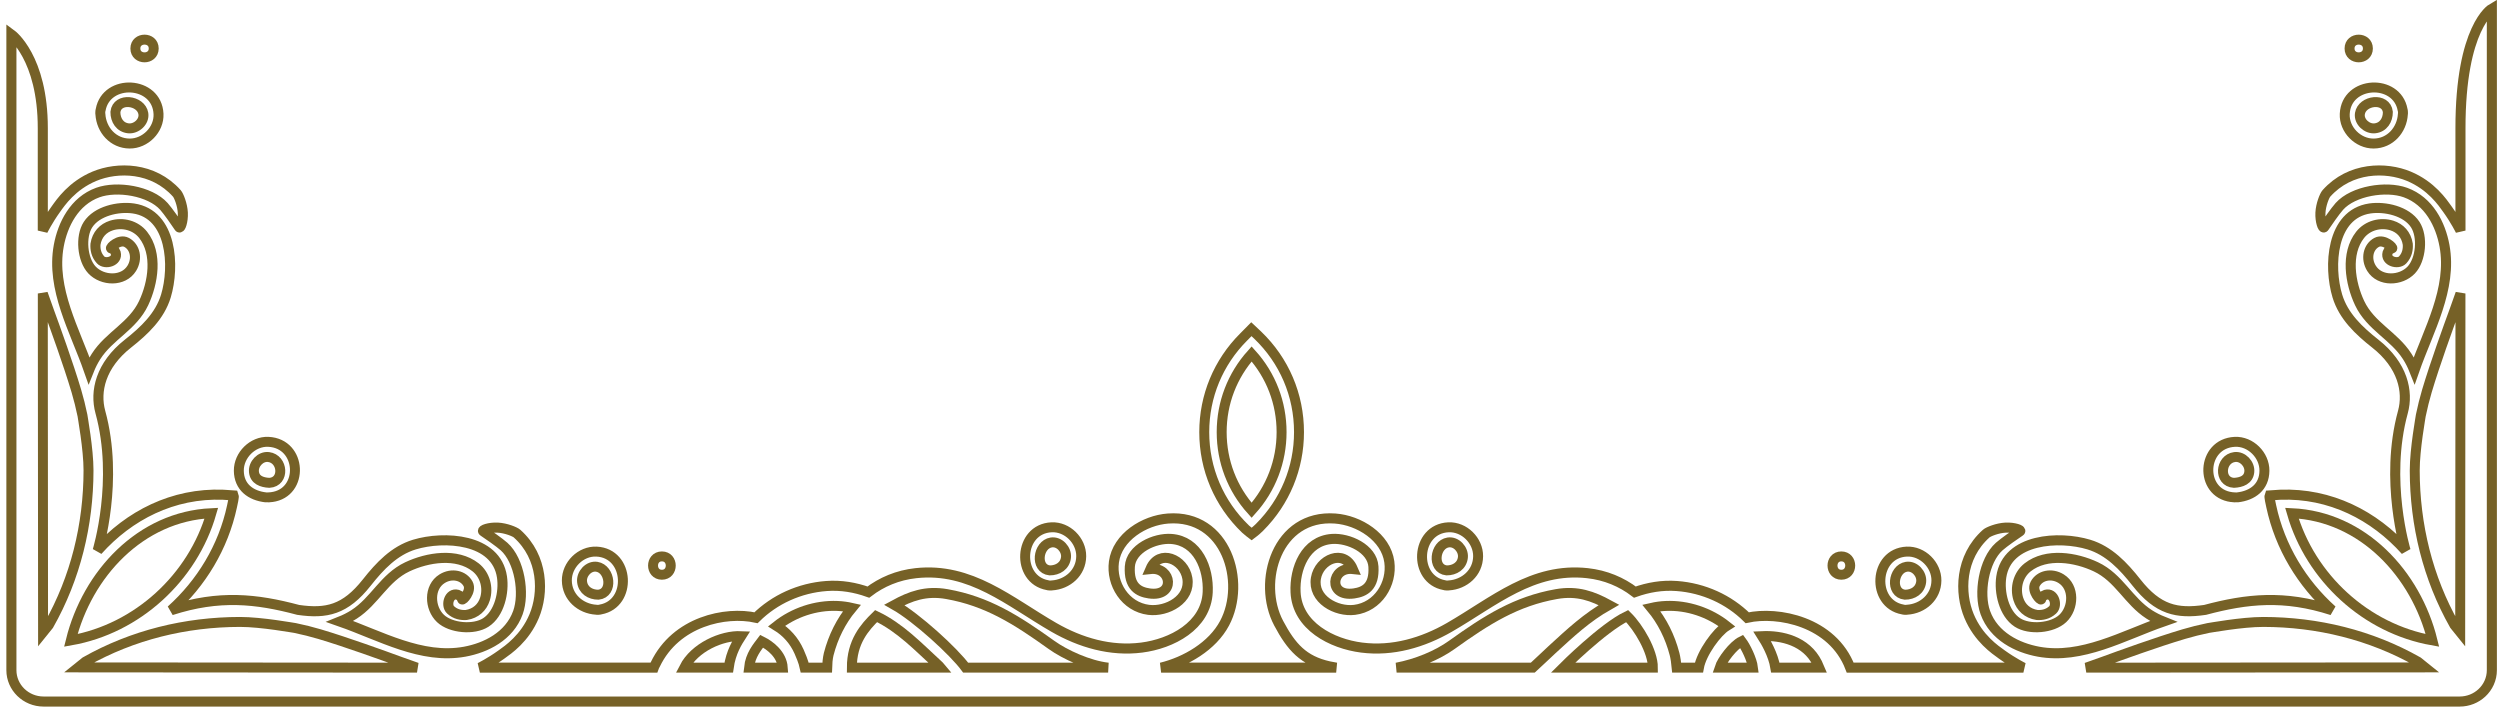 <?xml version="1.0" encoding="UTF-8"?>
<svg width="377px" height="107px" viewBox="0 0 377 107" version="1.1" xmlns="http://www.w3.org/2000/svg" xmlns:xlink="http://www.w3.org/1999/xlink">
    <!-- Generator: Sketch 55.1 (78136) - https://sketchapp.com -->
    <title>Patroon</title>
    <desc>Created with Sketch.</desc>
    <g id="Web-v2" stroke="none" stroke-width="1" fill="none" fill-rule="evenodd">
        <g id="Home-A2-1440" transform="translate(-712, -1455)" stroke="#766127">
            <g id="Updates" transform="translate(275, 950)">
                <g id="Update" transform="translate(427, 143)">
                    <g id="Vak_lijn">
                        <g id="Patroon" transform="translate(11, 363)">
                            <path d="M20.617,16.129 C20.811,17.359 19.549,18.476 18.371,18.353 C17.077,18.218 16.399,17.114 16.403,15.897 C16.645,13.635 20.296,14.09 20.617,16.129 Z M18.542,20.647 C20.905,20.667 23.015,18.55 22.905,16.176 C22.67,11.151 15.042,10.808 14.179,15.555 C14.147,15.659 14.125,15.77 14.125,15.897 C14.112,16.018 14.122,16.125 14.139,16.227 C14.285,18.587 16.044,20.627 18.542,20.647 Z" id="Stroke-1" stroke-width="1.5"></path>
                            <path d="M22.18,6.312 C22.18,4.529 19.414,4.533 19.414,6.312 C19.414,8.096 22.18,8.093 22.18,6.312 Z" id="Stroke-3" stroke-width="1.5"></path>
                            <path d="M89.232,88.683 C88.014,88.686 86.911,88.008 86.775,86.715 C86.652,85.537 87.768,84.275 89,84.469 C91.037,84.79 91.493,88.441 89.232,88.683 Z M88.951,82.181 C86.578,82.07 84.461,84.18 84.48,86.543 C84.501,89.042 86.541,90.8 88.902,90.947 C89.002,90.964 89.109,90.974 89.232,90.961 C89.357,90.96 89.469,90.938 89.573,90.907 C94.321,90.044 93.978,82.415 88.951,82.181 Z" id="Stroke-5" stroke-width="1.5"></path>
                            <path d="M98.815,82.906 C97.036,82.906 97.033,85.671 98.815,85.671 C100.595,85.671 100.598,82.906 98.815,82.906 Z" id="Stroke-7" stroke-width="1.5"></path>
                            <path d="M39.498,67.92 C41.705,68.198 41.964,71.677 39.618,71.812 C38.466,71.754 37.412,71.366 37.295,70.149 C37.182,68.966 38.293,67.769 39.498,67.92 Z M39.095,74.004 C39.197,74.027 39.877,73.989 39.983,73.963 C44.873,73.321 44.568,65.87 39.476,65.628 C37.105,65.517 34.992,67.634 35.015,69.987 C35.039,72.438 36.793,73.747 39.095,74.004 Z" id="Stroke-9" stroke-width="1.5"></path>
                            <path d="M9.68,95.574 C12.164,85.554 20.177,76.885 30.874,76.386 C28.062,86.128 19.698,93.812 9.68,95.574 Z" id="Stroke-11" stroke-width="1.5"></path>
                            <path d="M10.8,99.643 L11.874,98.779 C18.986,94.75 27.001,92.8 35.183,92.788 C38.426,92.784 43.408,93.704 43.528,93.711 C44.754,93.966 45.973,94.266 47.176,94.624 C51.267,95.84 56.88,97.881 59.252,98.749 C60.285,99.126 61.384,99.518 61.882,99.683 L10.8,99.643 Z" id="Stroke-13" stroke-width="1.5"></path>
                            <path d="M5.494,94.337 L6.359,93.263 C10.388,86.152 12.338,78.136 12.348,69.955 C12.354,66.71 11.432,61.729 11.426,61.61 C11.171,60.384 10.872,59.164 10.514,57.961 C9.297,53.87 7.256,48.257 6.389,45.886 C6.011,44.852 5.619,43.754 5.454,43.256 L5.494,94.337 Z" id="Stroke-15" stroke-width="1.5"></path>
                            <path d="M354.875,16.129 C354.681,17.359 355.943,18.476 357.121,18.353 C358.415,18.218 359.093,17.114 359.089,15.897 C358.847,13.635 355.196,14.09 354.875,16.129 Z M356.949,20.647 C354.587,20.667 352.477,18.55 352.587,16.176 C352.822,11.151 360.45,10.808 361.313,15.555 C361.345,15.659 361.366,15.77 361.366,15.897 C361.38,16.018 361.37,16.125 361.353,16.227 C361.207,18.587 359.448,20.627 356.949,20.647 Z" id="Stroke-17" stroke-width="1.5"></path>
                            <path d="M353.312,6.312 C353.312,4.529 356.078,4.533 356.078,6.312 C356.078,8.096 353.312,8.093 353.312,6.312 Z" id="Stroke-19" stroke-width="1.5"></path>
                            <path d="M286.26,88.683 C287.478,88.686 288.581,88.008 288.717,86.715 C288.839,85.537 287.723,84.275 286.492,84.469 C284.455,84.79 283.999,88.441 286.26,88.683 Z M286.541,82.181 C288.914,82.07 291.031,84.18 291.012,86.543 C290.991,89.042 288.951,90.8 286.59,90.947 C286.489,90.964 286.383,90.974 286.26,90.961 C286.134,90.96 286.023,90.938 285.919,90.907 C281.171,90.044 281.514,82.415 286.541,82.181 Z" id="Stroke-21" stroke-width="1.5"></path>
                            <path d="M276.676,82.906 C278.456,82.906 278.459,85.671 276.676,85.671 C274.897,85.671 274.894,82.906 276.676,82.906 Z" id="Stroke-23" stroke-width="1.5"></path>
                            <path d="M335.994,67.92 C333.786,68.198 333.528,71.677 335.874,71.812 C337.026,71.754 338.08,71.366 338.196,70.149 C338.31,68.966 337.199,67.769 335.994,67.92 Z M336.397,74.004 C336.295,74.027 335.615,73.989 335.509,73.963 C330.619,73.321 330.924,65.87 336.016,65.628 C338.387,65.517 340.5,67.634 340.476,69.987 C340.453,72.438 338.699,73.747 336.397,74.004 Z" id="Stroke-25" stroke-width="1.5"></path>
                            <path d="M365.812,95.574 C363.327,85.554 355.315,76.885 344.618,76.386 C347.43,86.128 355.794,93.812 365.812,95.574 Z" id="Stroke-27" stroke-width="1.5"></path>
                            <path d="M364.691,99.643 L363.618,98.779 C356.506,94.75 348.49,92.8 340.309,92.788 C337.066,92.784 332.084,93.704 331.964,93.711 C330.738,93.966 329.519,94.266 328.316,94.624 C324.225,95.84 318.611,97.881 316.24,98.749 C315.207,99.126 314.108,99.518 313.61,99.683 L364.691,99.643 Z" id="Stroke-29" stroke-width="1.5"></path>
                            <path d="M369.998,94.337 L369.133,93.263 C365.104,86.152 363.154,78.136 363.143,69.955 C363.138,66.71 364.059,61.729 364.066,61.61 C364.321,60.384 364.62,59.164 364.978,57.961 C366.195,53.87 368.236,48.257 369.103,45.886 C369.48,44.852 369.873,43.754 370.038,43.256 L369.998,94.337 Z" id="Stroke-31" stroke-width="1.5"></path>
                            <path d="M248.256,99.683 C248.262,97.256 246.119,93.61 244.377,91.907 C240.734,93.645 234.702,99.683 234.702,99.683 L248.256,99.683 Z" id="Stroke-33" stroke-width="1.5"></path>
                            <path d="M255.195,99.683 C255.595,97.455 257.933,94.288 259.372,93.399 C256.808,91.362 253.479,90.236 250.21,90.376 C249.463,90.406 248.733,90.509 248.017,90.672 C249.65,92.639 250.848,95.026 251.526,97.649 C251.66,98.168 251.778,98.965 251.844,99.683 L255.195,99.683 Z" id="Stroke-35" stroke-width="1.5"></path>
                            <path d="M263.348,99.683 C263.2,98.462 262.264,96.539 261.63,95.698 C260.338,96.338 258.658,98.621 258.318,99.683 L263.348,99.683 Z" id="Stroke-37" stroke-width="1.5"></path>
                            <path d="M273.363,99.683 C273.363,99.683 273.239,99.384 273.053,99.009 C271.366,95.636 267.668,94.789 264.72,94.927 C265.263,95.778 266.397,97.691 266.721,99.683 L273.363,99.683 Z" id="Stroke-39" stroke-width="1.5"></path>
                            <path d="M209.609,99.683 L230.145,99.683 C231.092,98.828 232.208,97.734 233.035,96.978 C235.794,94.454 238.247,92.127 241.626,90.22 C239.208,88.905 236.889,88.025 233.7,88.59 C227.639,89.662 223.248,92.44 217.921,96.257 C215.732,97.826 212.641,99.103 209.609,99.683 Z" id="Stroke-41" stroke-width="1.5"></path>
                            <path d="M166.107,99.683 C163.207,99.364 159.599,97.711 157.57,96.257 C152.243,92.44 147.853,89.662 141.791,88.59 C138.603,88.025 136.283,88.905 133.867,90.22 C137.244,92.127 142.848,97.263 144.623,99.683 L166.107,99.683 Z" id="Stroke-43" stroke-width="1.5"></path>
                            <path d="M108.889,99.683 C109.223,97.301 110.229,95.778 110.771,94.927 C107.823,94.789 103.726,96.642 102.175,99.683 L108.889,99.683 Z" id="Stroke-45" stroke-width="1.5"></path>
                            <path d="M117.042,99.683 C116.902,97.691 115.154,96.338 113.862,95.698 C113.228,96.539 112.152,97.777 111.952,99.683 L117.042,99.683 Z" id="Stroke-47" stroke-width="1.5"></path>
                            <path d="M123.73,99.683 C123.738,99.187 123.823,98.204 123.966,97.649 C124.644,95.026 125.842,92.639 127.475,90.672 C126.759,90.509 126.029,90.406 125.282,90.376 C122.012,90.236 118.684,91.362 116.119,93.399 C117.559,94.288 118.757,95.573 119.512,97.286 C119.724,97.765 120.164,98.776 120.356,99.683 L123.73,99.683 Z" id="Stroke-49" stroke-width="1.5"></path>
                            <path d="M140.852,99.683 C140.648,99.439 140.648,99.439 140.307,99.127 C137.492,96.551 134.758,93.645 131.115,91.907 C129.373,93.61 127.459,95.795 127.459,99.683 L140.852,99.683 Z" id="Stroke-51" stroke-width="1.5"></path>
                            <path d="M187.747,52.37 C184.82,55.629 183.229,59.773 183.229,64.164 C183.229,68.575 184.824,72.715 187.745,75.957 C190.664,72.713 192.262,68.561 192.262,64.164 C192.262,59.752 190.668,55.611 187.747,52.37 Z M187.746,79.534 C187.746,79.534 187.087,79.034 186.832,78.789 C182.814,74.928 180.601,69.734 180.601,64.164 C180.601,58.746 182.712,53.652 186.542,49.822 L187.708,48.642 C187.708,48.642 188.396,49.284 188.646,49.525 C192.672,53.386 194.89,58.585 194.89,64.164 C194.89,69.581 192.779,74.675 188.95,78.506 C188.896,78.558 188.721,78.718 188.689,78.752 C188.432,79.021 187.746,79.534 187.746,79.534 Z" id="Stroke-53" stroke-width="1.5"></path>
                            <path d="M217.149,85.017 C218.367,85.02 219.47,84.342 219.606,83.049 C219.728,81.871 218.612,80.609 217.381,80.802 C215.343,81.124 214.888,84.775 217.149,85.017 Z M217.429,78.515 C219.803,78.405 221.92,80.514 221.9,82.877 C221.879,85.376 219.839,87.134 217.479,87.281 C217.377,87.299 217.271,87.308 217.149,87.295 C217.023,87.294 216.911,87.272 216.807,87.241 C212.06,86.378 212.403,78.749 217.429,78.515 Z" id="Stroke-55" stroke-width="1.5"></path>
                            <path d="M157.297,85.017 C158.514,85.02 159.618,84.342 159.752,83.049 C159.875,81.871 158.759,80.609 157.528,80.802 C155.49,81.124 155.034,84.775 157.297,85.017 Z M157.576,78.515 C159.949,78.405 162.067,80.514 162.048,82.877 C162.027,85.376 159.986,87.134 157.626,87.281 C157.525,87.299 157.418,87.308 157.297,87.295 C157.17,87.294 157.059,87.272 156.955,87.241 C152.207,86.378 152.55,78.749 157.576,78.515 Z" id="Stroke-57" stroke-width="1.5"></path>
                            <path d="M374.772,0.303 L374.772,100.058 C374.772,101.409 374.192,102.628 373.26,103.491 C372.389,104.298 371.211,104.793 369.914,104.793 L5.577,104.793 C2.895,104.793 0.719,102.673 0.719,100.058 L0.719,4.192 C0.719,4.192 5.464,7.649 5.454,18.362 L5.454,33.77 C5.454,33.77 6.209,32.227 7.44,30.517 C8.151,29.529 9.848,26.994 13.245,25.576 C16.692,24.139 22.079,24.149 25.673,28.171 C25.95,28.48 26.507,29.833 26.571,31.083 C26.635,32.377 26.203,33.558 26.012,33.266 C25.58,32.61 24.338,30.822 23.717,30.126 C21.61,27.766 16.635,26.993 13.754,28.034 C10.199,29.322 8.449,32.855 7.861,36.06 C6.669,42.579 10.289,48.793 12.409,54.862 C12.7,54.129 13.056,53.42 13.486,52.747 C15.49,49.615 19.012,48.204 20.66,44.709 C22.095,41.66 22.814,37.257 20.585,34.416 C19.457,32.98 17.495,32.478 15.811,33.004 C14.542,33.4 13.627,34.375 13.398,35.823 C13.347,36.584 13.484,37.448 14.17,38.193 C14.86,38.94 16.793,38.413 16.453,37.143 C16.259,36.636 16.057,36.543 15.76,36.458 C15.504,36.385 16.996,34.967 18.089,35.552 C19.372,36.238 19.772,38.004 18.869,39.463 C17.601,41.512 14.452,41.388 12.872,39.713 C11.402,38.156 11.095,34.686 12.269,32.875 C13.602,30.818 16.829,30.099 19.12,30.436 C24.977,31.3 25.361,39.211 24.019,43.638 C23.1,46.669 20.782,48.858 18.291,50.823 C14.17,54.073 13.281,58.028 14.133,61.133 C16.964,71.445 13.725,82.023 13.725,82.023 C18.454,76.736 25.079,73.317 32.655,73.606 C33.093,73.623 34.236,73.709 34.236,73.709 C34.317,73.914 34.09,74.88 33.988,75.357 C32.67,81.515 29.349,86.949 24.806,91.027 C32.034,88.683 37.655,89.284 43.973,90.974 C48.219,91.587 51.063,90.966 54.314,86.847 C56.279,84.356 58.468,82.037 61.5,81.119 C65.926,79.778 73.836,80.16 74.7,86.018 C75.039,88.309 74.32,91.535 72.262,92.869 C70.452,94.042 66.982,93.735 65.424,92.264 C63.75,90.685 63.626,87.536 65.675,86.267 C67.134,85.364 68.898,85.765 69.586,87.049 C70.169,88.141 68.753,89.633 68.68,89.378 C68.595,89.081 68.502,88.878 67.994,88.683 C66.724,88.345 66.198,90.278 66.945,90.966 C67.689,91.655 68.553,91.79 69.315,91.74 C70.762,91.51 71.737,90.596 72.133,89.327 C72.659,87.642 72.157,85.68 70.72,84.553 C67.879,82.322 63.476,83.041 60.429,84.477 C56.933,86.125 55.521,89.648 52.39,91.652 C51.718,92.082 51.008,92.438 50.275,92.729 C56.344,94.849 62.559,98.468 69.078,97.275 C72.281,96.689 75.816,94.94 77.102,91.384 C78.145,88.503 77.37,83.529 75.011,81.42 C74.316,80.798 72.527,79.556 71.871,79.125 C71.579,78.934 72.759,78.501 74.055,78.566 C75.306,78.63 76.656,79.188 76.968,79.465 C80.988,83.058 80.998,88.444 79.561,91.892 C78.144,95.29 75.609,96.986 74.62,97.698 C72.91,98.928 71.367,99.683 71.367,99.683 L97.585,99.683 C97.667,99.447 97.733,99.374 97.823,99.187 C100.93,92.706 108.41,91.137 113.01,92.154 C115.802,89.395 119.572,87.672 123.629,87.371 C125.852,87.208 127.953,87.578 129.95,88.29 C131.958,86.76 134.363,85.735 137.111,85.433 C145.389,84.525 151.232,89.749 157.922,93.606 C161.942,95.924 166.497,97.252 171.155,96.656 C175.657,96.081 180.878,93.411 181.122,88.298 C181.292,84.729 179.631,80.563 175.628,80.273 C173.127,80.093 169.538,81.737 169.379,84.448 C169.2,87.468 170.698,88.257 172.307,88.489 C176.303,89.066 175.771,84.448 172.486,84.804 C173.817,81.697 177.567,83.321 178.051,86.196 C178.585,89.368 174.985,91.313 172.219,90.966 C168.703,90.527 166.529,87.061 166.981,83.739 C167.492,79.987 171.548,77.459 175.148,77.194 C183.938,76.548 186.967,86.764 183.671,92.972 C181.813,96.473 177.795,98.779 174.097,99.683 L200.494,99.683 L199.399,99.476 C195.558,98.615 193.736,96.581 191.821,92.972 C188.524,86.764 191.554,76.548 200.343,77.194 C203.944,77.459 208,79.987 208.511,83.739 C208.963,87.061 206.789,90.527 203.272,90.966 C200.507,91.313 196.907,89.368 197.441,86.196 C197.925,83.321 201.675,81.697 203.006,84.804 C199.721,84.448 199.189,89.066 203.184,88.489 C204.794,88.257 206.291,87.468 206.113,84.448 C205.954,81.737 202.365,80.093 199.864,80.273 C195.86,80.563 194.2,84.729 194.37,88.298 C194.614,93.411 199.835,96.081 204.337,96.656 C208.995,97.252 213.55,95.924 217.57,93.606 C224.26,89.749 230.103,84.525 238.381,85.433 C241.129,85.735 243.534,86.76 245.541,88.29 C247.538,87.578 249.639,87.208 251.863,87.371 C255.92,87.672 259.69,89.395 262.482,92.154 C267.081,91.137 275.341,92.706 278.012,99.683 L304.125,99.683 C304.125,99.683 302.582,98.928 300.872,97.698 C299.883,96.986 297.347,95.29 295.931,91.892 C294.494,88.444 294.504,83.058 298.524,79.465 C298.836,79.188 300.186,78.63 301.437,78.566 C302.733,78.501 303.913,78.934 303.621,79.125 C302.965,79.556 301.176,80.798 300.481,81.42 C298.122,83.529 297.347,88.503 298.39,91.384 C299.676,94.94 303.211,96.689 306.414,97.275 C312.932,98.468 319.147,94.849 325.217,92.729 C324.484,92.438 323.774,92.082 323.102,91.652 C319.969,89.648 318.558,86.125 315.063,84.477 C312.016,83.041 307.612,82.322 304.771,84.553 C303.335,85.68 302.832,87.642 303.359,89.327 C303.754,90.596 304.73,91.51 306.177,91.74 C306.939,91.79 307.803,91.655 308.547,90.966 C309.293,90.278 308.768,88.345 307.498,88.683 C306.99,88.878 306.896,89.081 306.812,89.378 C306.739,89.633 305.323,88.141 305.906,87.049 C306.593,85.765 308.358,85.364 309.817,86.267 C311.866,87.536 311.742,90.685 310.068,92.264 C308.51,93.735 305.039,94.042 303.23,92.869 C301.172,91.535 300.453,88.309 300.79,86.018 C301.656,80.16 309.566,79.778 313.992,81.119 C317.023,82.037 319.213,84.356 321.178,86.847 C324.429,90.966 327.272,91.587 331.519,90.974 C337.837,89.284 343.458,88.683 350.686,91.027 C346.143,86.949 342.822,81.515 341.504,75.357 C341.402,74.88 341.175,73.914 341.256,73.709 C341.256,73.709 342.399,73.623 342.837,73.606 C350.413,73.317 357.038,76.736 361.767,82.023 C361.767,82.023 358.527,71.445 361.359,61.133 C362.211,58.028 361.322,54.073 357.2,50.823 C354.71,48.858 352.392,46.669 351.473,43.638 C350.131,39.211 350.515,31.3 356.372,30.436 C358.663,30.099 361.89,30.818 363.223,32.875 C364.396,34.686 364.09,38.156 362.62,39.713 C361.039,41.388 357.891,41.512 356.622,39.463 C355.719,38.004 356.12,36.238 357.403,35.552 C358.496,34.967 359.987,36.385 359.732,36.458 C359.435,36.543 359.233,36.636 359.038,37.143 C358.699,38.413 360.632,38.94 361.322,38.193 C362.008,37.448 362.145,36.584 362.093,35.823 C361.865,34.375 360.95,33.4 359.681,33.004 C357.997,32.478 356.035,32.98 354.907,34.416 C352.677,37.257 353.396,41.66 354.832,44.709 C356.48,48.204 360.002,49.615 362.006,52.747 C362.436,53.42 362.792,54.129 363.083,54.862 C365.203,48.793 368.823,42.579 367.629,36.06 C367.043,32.855 365.293,29.322 361.737,28.034 C358.857,26.993 353.882,27.766 351.775,30.126 C351.154,30.822 349.911,32.61 349.48,33.266 C349.289,33.558 348.857,32.377 348.921,31.083 C348.985,29.833 349.541,28.48 349.819,28.171 C353.412,24.149 358.8,24.139 362.247,25.576 C365.644,26.994 367.341,29.529 368.052,30.517 C369.283,32.227 370.038,33.77 370.038,33.77 L370.038,18.362 C370.028,3.06 374.772,0.303 374.772,0.303 Z" id="Stroke-59" stroke-width="1.519"></path>
                        </g>
                    </g>
                </g>
            </g>
        </g>
    </g>
</svg>